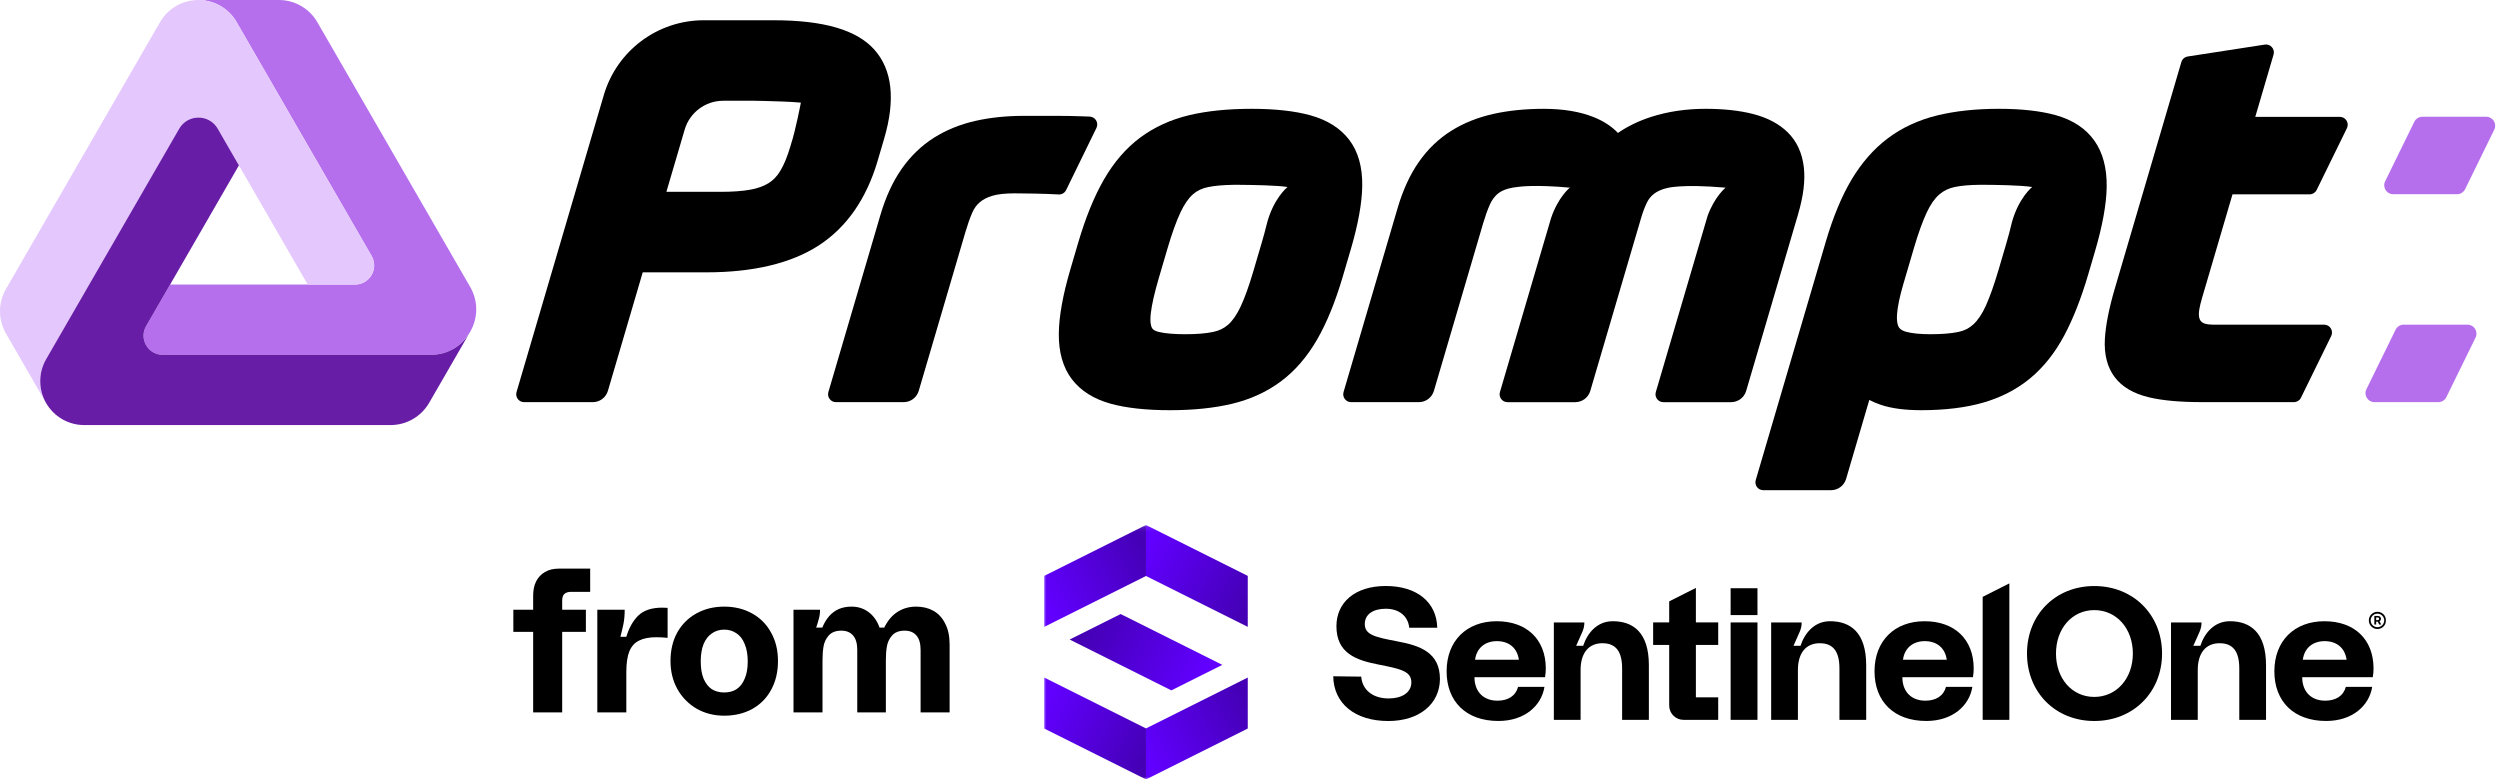 <svg width="510" height="159" viewBox="0 0 510 159" fill="none" xmlns="http://www.w3.org/2000/svg">
<mask id="mask0_3633_32" style="mask-type:luminance" maskUnits="userSpaceOnUse" x="212" y="107" width="275" height="52">
<path d="M486.981 107.099H212.675V159H486.981V107.099Z" fill="white"/>
</mask>
<g mask="url(#mask0_3633_32)">
<path d="M285.052 130.837C280.578 129.986 278.417 129.523 278.417 127.318C278.417 125.23 280.232 124.184 282.698 124.184C285.517 124.184 287.251 125.773 287.486 128.053H293.2C293.083 122.87 289.07 119.544 282.705 119.544C276.34 119.544 272.631 122.95 272.631 127.748C272.631 133.24 276.607 134.675 281.197 135.563C285.711 136.454 287.914 136.915 287.914 139.197C287.914 141.324 285.944 142.483 283.285 142.483C279.968 142.483 277.884 140.663 277.691 138.034L271.982 137.959C272.057 143.451 276.342 147.088 283.213 147.088C289.541 147.088 293.707 143.61 293.748 138.54C293.748 133.087 289.656 131.691 285.066 130.843L285.05 130.833V130.839L285.052 130.837Z" fill="black"/>
<path d="M328.974 126.731C325.891 126.731 323.873 129.019 322.969 131.739H321.538L322.802 128.897C323.07 128.292 323.21 127.639 323.21 126.978H316.985V146.851H322.442V136.675C322.442 133.232 324.067 131.218 326.89 131.218C329.713 131.218 330.912 132.999 330.912 136.362V146.847H336.37V135.703C336.37 128.934 333.081 126.727 328.98 126.727L328.974 126.731Z" fill="black"/>
<path d="M373.308 126.731C370.225 126.731 368.208 129.019 367.303 131.739H365.873L367.135 128.897C367.404 128.292 367.545 127.639 367.545 126.978H361.317V146.851H366.774V136.675C366.774 133.232 368.4 131.218 371.223 131.218C374.046 131.218 375.245 132.999 375.245 136.362V146.847H380.702V135.703C380.702 128.934 377.413 126.727 373.311 126.727H373.308V126.731Z" fill="black"/>
<path d="M358.521 126.976H353.047V146.849H358.523V126.976H358.521Z" fill="black"/>
<path d="M409.907 119.011L404.465 121.756V146.851H409.907V119.011Z" fill="black"/>
<path d="M358.523 120H353.047V125.477H358.523V120Z" fill="black"/>
<path d="M345.96 126.976V119.934L340.516 122.679V126.976H337.239V131.572H340.516V143.933C340.516 145.543 341.823 146.849 343.433 146.849H350.514V142.249H345.96V131.572H350.514V126.976H345.96Z" fill="black"/>
<path d="M382.402 136.944C382.402 130.754 386.463 126.731 392.614 126.731C398.765 126.731 402.595 130.444 402.634 136.287C402.634 136.866 402.595 137.525 402.479 138.143H388.088V138.414C388.204 141.238 390.022 142.939 392.769 142.939C394.935 142.939 396.483 141.973 396.986 140.115H402.363C401.746 143.984 398.302 147.079 392.964 147.079C386.348 147.079 382.402 143.093 382.402 136.942V136.944ZM397.142 134.584C396.794 132.146 395.091 130.793 392.655 130.793C390.218 130.793 388.515 132.223 388.207 134.584H397.142Z" fill="black"/>
<path d="M454.877 126.731C451.793 126.731 449.776 129.019 448.872 131.739H447.441L448.705 128.897C448.972 128.292 449.113 127.639 449.113 126.978H442.885V146.851H448.342V136.675C448.342 133.232 449.968 131.218 452.791 131.218C455.614 131.218 456.813 132.999 456.813 136.362V146.847H462.27V135.703C462.27 128.934 458.981 126.727 454.879 126.727H454.877V126.731Z" fill="black"/>
<path d="M463.97 136.944C463.97 130.754 468.031 126.731 474.182 126.731C480.333 126.731 484.163 130.444 484.202 136.287C484.202 136.866 484.163 137.525 484.047 138.143H469.656V138.414C469.773 141.238 471.591 142.939 474.337 142.939C476.503 142.939 478.051 141.973 478.555 140.115H483.932C483.314 143.984 479.87 147.079 474.532 147.079C467.916 147.079 463.97 143.093 463.97 136.942V136.944ZM478.71 134.584C478.362 132.146 476.659 130.793 474.223 130.793C471.786 130.793 470.083 132.223 469.775 134.584H478.71Z" fill="black"/>
<path d="M295.109 136.944C295.109 130.754 299.171 126.731 305.322 126.731C311.473 126.731 315.303 130.444 315.342 136.287C315.342 136.866 315.303 137.525 315.186 138.143H300.796V138.414C300.912 141.238 302.73 142.939 305.477 142.939C307.643 142.939 309.191 141.973 309.694 140.115H315.072C314.453 143.984 311.01 147.079 305.672 147.079C299.056 147.079 295.109 143.093 295.109 136.942V136.944ZM309.85 134.584C309.502 132.146 307.799 130.793 305.363 130.793C302.927 130.793 301.224 132.223 300.914 134.584H309.852H309.85Z" fill="black"/>
<path d="M427.239 147.083C419.274 147.083 413.506 141.205 413.506 133.316C413.506 125.427 419.274 119.55 427.239 119.55C435.204 119.55 441.058 125.427 441.058 133.316C441.058 141.205 435.204 147.083 427.239 147.083ZM427.239 142.172C431.763 142.172 435.103 138.421 435.103 133.316C435.103 128.211 431.763 124.461 427.239 124.461C422.715 124.461 419.422 128.211 419.422 133.316C419.422 138.421 422.677 142.172 427.239 142.172Z" fill="black"/>
<path d="M484.363 125.656H485.078C485.463 125.656 485.721 125.883 485.721 126.239C485.721 126.465 485.605 126.644 485.422 126.731L485.768 127.406H485.352L485.056 126.819H484.74V127.406H484.366V125.654L484.363 125.656ZM484.739 125.967V126.506H485.047C485.223 126.506 485.336 126.401 485.336 126.237C485.336 126.074 485.223 125.967 485.047 125.967H484.739Z" fill="black"/>
<path d="M484.998 128.323C484.027 128.323 483.24 127.534 483.24 126.566C483.24 125.598 484.03 124.808 484.998 124.808C485.966 124.808 486.754 125.598 486.754 126.566C486.754 127.534 485.966 128.323 484.998 128.323ZM484.998 125.184C484.235 125.184 483.615 125.804 483.615 126.566C483.615 127.328 484.235 127.948 484.998 127.948C485.76 127.948 486.379 127.328 486.379 126.566C486.379 125.804 485.76 125.184 484.998 125.184Z" fill="black"/>
<path d="M233.781 117.502L254.543 127.882V117.481L233.781 107.099V117.502Z" fill="url(#paint0_linear_3633_32)"/>
<path d="M233.781 148.597L254.543 138.215V148.618L233.781 159V148.597Z" fill="url(#paint1_linear_3633_32)"/>
<path d="M233.781 117.502L213.02 127.882V117.481L233.781 107.099V117.502Z" fill="url(#paint2_linear_3633_32)"/>
<path d="M233.781 148.597L213.02 138.215V148.618L233.781 159V148.597Z" fill="url(#paint3_linear_3633_32)"/>
<path d="M218.206 130.462L238.952 140.836L249.35 135.634L228.613 125.265L218.206 130.462Z" fill="url(#paint4_linear_3633_32)"/>
</g>
<path d="M95.936 58.566L64.744 4.54C63.123 1.731 60.125 0 56.881 0H40.461C43.682 0 46.658 1.718 48.269 4.508L50.093 7.667L50.094 7.668L56.943 19.531L75.802 52.197C77.303 54.798 75.427 58.048 72.425 58.048L34.707 58.047L29.809 66.529C28.307 69.13 30.184 72.38 33.187 72.38H87.96C90.897 72.38 93.648 70.948 95.332 68.542L95.824 67.839L95.937 67.643C97.558 64.835 97.557 61.375 95.936 58.566Z" fill="#B56FED"/>
<path d="M56.943 19.531L50.093 7.667L48.269 4.508C46.658 1.718 43.682 0 40.461 0C37.24 0 34.264 1.718 32.654 4.507L1.216 58.957C-0.405 61.765 -0.406 65.225 1.215 68.034L9.411 82.232C7.809 79.459 7.809 76.042 9.411 73.268L36.555 26.254C38.302 23.228 42.671 23.228 44.418 26.254L48.739 33.74L62.777 58.047L72.425 58.047C75.427 58.047 77.303 54.796 75.802 52.196L56.943 19.531Z" fill="#E4C7FD"/>
<path d="M95.824 67.839C94.203 70.648 91.204 72.38 87.96 72.38H33.187C30.184 72.38 28.307 69.13 29.809 66.529L34.707 58.047L48.739 33.74L44.418 26.254C42.671 23.228 38.302 23.228 36.555 26.254L9.411 73.268C7.809 76.042 7.809 79.459 9.411 82.232C11.012 85.004 13.97 86.712 17.171 86.712H79.685C82.929 86.712 85.926 84.982 87.548 82.173L93.203 72.379H93.202L95.823 67.839L95.824 67.839Z" fill="#681DA7"/>
<path d="M179.047 32.783L180.373 28.267C182.705 20.33 182.029 14.225 178.362 10.12C174.762 6.091 168.028 4.132 157.778 4.132H143.559C134.135 4.132 125.835 10.345 123.178 19.394L105.375 79.978C105.071 81.007 105.844 82.039 106.917 82.039H120.93C122.356 82.039 123.611 81.1 124.014 79.73L131.117 55.557H144.085C153.677 55.557 161.384 53.717 166.993 50.089C172.703 46.394 176.758 40.572 179.047 32.783ZM161.376 29.387L161.231 29.881C160.629 31.928 159.94 33.603 159.183 34.857C158.511 35.969 157.717 36.794 156.756 37.381C155.729 38.006 154.468 38.453 153.009 38.706C151.389 38.989 149.395 39.133 147.081 39.133H135.943L139.673 26.443C140.698 22.952 143.9 20.556 147.536 20.556H153.96C154.605 20.556 155.21 20.57 155.79 20.592C157.75 20.638 161.419 20.745 163.375 20.936C163.375 20.936 162.318 26.54 161.376 29.387Z" fill="black"/>
<path d="M223.676 26.098C224.185 25.054 223.453 23.83 222.293 23.785L221.06 23.738C219.257 23.669 217.407 23.634 215.562 23.634H208.894C205.313 23.634 201.965 23.982 198.943 24.669C195.827 25.379 192.986 26.538 190.497 28.114C187.968 29.717 185.759 31.853 183.931 34.465C182.139 37.028 180.685 40.182 179.61 43.842L168.99 79.976C168.687 81.006 169.459 82.038 170.533 82.038H184.34C185.766 82.038 187.022 81.098 187.425 79.729L196.939 47.357C197.388 45.822 197.86 44.486 198.343 43.381C198.721 42.514 199.217 41.824 199.861 41.27C200.516 40.707 201.367 40.264 202.39 39.953C203.507 39.613 205.057 39.442 206.999 39.442C208.079 39.442 209.426 39.459 211.034 39.492C212.641 39.526 214.122 39.577 215.436 39.643L215.965 39.67C216.608 39.702 217.208 39.348 217.49 38.769L223.674 26.097H223.676V26.098Z" fill="black"/>
<path d="M275.566 50.849C277.069 45.731 277.854 41.369 277.898 37.882C277.947 34.063 277.057 30.92 275.253 28.541C273.454 26.169 270.777 24.479 267.297 23.517C264.128 22.642 260.099 22.198 255.324 22.198C250.508 22.198 246.23 22.633 242.608 23.494C238.848 24.388 235.484 25.925 232.608 28.062C229.729 30.202 227.232 33.091 225.187 36.648C223.21 40.086 221.452 44.405 219.959 49.487L218.33 55.031C216.827 60.145 216.043 64.509 215.998 67.998C215.95 71.816 216.839 74.958 218.643 77.337C220.442 79.71 223.118 81.401 226.598 82.362C229.766 83.238 233.83 83.681 238.674 83.681C243.42 83.681 247.664 83.245 251.287 82.384C255.048 81.49 258.413 79.954 261.288 77.816C264.168 75.674 266.666 72.787 268.709 69.231C270.685 65.796 272.443 61.476 273.937 56.391L275.566 50.848L275.566 50.849ZM258.368 45.923L258.366 45.925C258.117 46.951 257.816 48.068 257.46 49.282L255.68 55.338C254.794 58.349 253.916 60.786 253.068 62.583C252.305 64.195 251.459 65.42 250.556 66.222C249.71 66.973 248.7 67.463 247.468 67.719C246.001 68.027 244.098 68.181 241.81 68.181C239.538 68.181 237.737 68.031 236.453 67.73C235.305 67.463 235.07 67.027 234.991 66.882C234.815 66.556 234.552 65.735 234.767 63.889C234.97 62.127 235.521 59.707 236.405 56.698L238.184 50.642C239.072 47.622 239.957 45.164 240.813 43.339C241.583 41.697 242.433 40.458 243.34 39.654C244.178 38.908 245.201 38.42 246.467 38.161C247.821 37.885 249.525 37.737 251.508 37.708L251.503 37.702H251.878C251.983 37.702 252.079 37.697 252.187 37.697C252.539 37.697 252.875 37.702 253.203 37.709C255.808 37.73 260.691 37.816 262.651 38.152C262.651 38.152 259.684 40.516 258.367 45.923V45.924L258.368 45.923Z" fill="black"/>
<path d="M367.983 34.143C367.656 31.229 366.55 28.825 364.694 26.996C362.937 25.264 360.548 24.004 357.596 23.248C354.867 22.551 351.621 22.198 347.952 22.198C343.955 22.198 340.205 22.756 336.808 23.855C334.279 24.673 332.018 25.769 330.058 27.125C328.808 25.8 327.172 24.725 325.17 23.914C322.355 22.775 318.908 22.199 314.922 22.199C311.207 22.199 307.76 22.546 304.675 23.232C301.491 23.94 298.598 25.097 296.079 26.67C293.511 28.271 291.279 30.412 289.447 33.03C287.655 35.593 286.2 38.747 285.125 42.407L274.084 79.979C273.781 81.009 274.553 82.041 275.626 82.041H289.434C290.86 82.041 292.116 81.101 292.519 79.732L302.545 45.615C302.975 44.149 303.432 42.866 303.901 41.802C304.282 40.936 304.765 40.239 305.374 39.672C305.933 39.153 306.706 38.752 307.665 38.483C308.243 38.321 308.93 38.202 309.714 38.123C309.865 38.099 313.128 37.624 320.244 38.282C320.244 38.282 317.851 40.2 316.409 44.516L316.009 45.88C315.992 45.939 315.976 45.993 315.961 46.053C315.961 46.058 315.955 46.059 315.953 46.065L305.988 79.981C305.684 81.01 306.457 82.043 307.53 82.043H321.337C322.765 82.043 324.019 81.103 324.422 79.733L334.78 44.487C335.141 43.258 335.549 42.179 335.991 41.284C336.336 40.584 336.796 40.02 337.391 39.557C338.019 39.072 338.818 38.695 339.768 38.438C339.861 38.413 339.973 38.394 340.073 38.373C340.071 38.371 340.065 38.364 340.065 38.364C340.065 38.364 342.918 37.492 352.024 38.283C352.024 38.283 349.786 40.069 348.336 44.081C348.317 44.141 348.303 44.196 348.286 44.256L337.787 79.981C337.484 81.01 338.256 82.043 339.33 82.043H353.137C354.564 82.043 355.819 81.103 356.222 79.733L366.791 43.77C367.899 40.007 368.288 36.859 367.986 34.146H367.984L367.983 34.143Z" fill="black"/>
<path d="M427.259 28.709C425.515 26.237 422.888 24.491 419.454 23.518C416.349 22.641 412.419 22.196 407.775 22.196C403.091 22.196 398.854 22.651 395.181 23.548C391.381 24.479 387.988 26.052 385.103 28.224C382.228 30.39 379.727 33.249 377.671 36.723C375.678 40.094 373.925 44.32 372.469 49.28L358.17 97.939C357.868 98.968 358.639 100 359.713 100H373.521C374.948 100 376.203 99.06 376.605 97.691L381.338 81.586C382.05 81.963 382.827 82.294 383.667 82.578C385.866 83.319 388.575 83.68 391.945 83.68C396.728 83.68 400.959 83.166 404.518 82.15C408.181 81.105 411.424 79.432 414.158 77.173C416.873 74.926 419.211 71.99 421.102 68.442C422.923 65.025 424.56 60.866 425.966 56.081L427.384 51.256C428.907 46.076 429.707 41.664 429.764 38.142C429.822 34.318 428.98 31.144 427.262 28.707L427.26 28.708L427.259 28.709ZM410.413 45.402C410.125 46.669 409.745 48.102 409.277 49.692L407.74 54.926C406.83 58.02 405.946 60.523 405.114 62.364C404.372 64.011 403.521 65.288 402.586 66.157C401.73 66.955 400.724 67.466 399.51 67.718C398.044 68.025 396.14 68.18 393.852 68.18C391.747 68.18 390.084 68.019 388.899 67.699C387.746 67.389 387.449 66.895 387.35 66.729C387.031 66.196 386.904 65.25 386.997 64.057C387.12 62.488 387.553 60.428 388.288 57.93L390.43 50.642C391.316 47.623 392.201 45.166 393.058 43.338C393.823 41.706 394.682 40.475 395.611 39.675C396.495 38.913 397.515 38.416 398.731 38.156C400.075 37.869 401.796 37.721 403.824 37.702L403.822 37.697H404.119C404.156 37.697 404.189 37.695 404.227 37.695C404.386 37.695 404.538 37.697 404.691 37.699C406.836 37.71 412.374 37.776 414.556 38.15C414.556 38.15 411.787 40.367 410.413 45.4L410.413 45.402Z" fill="black"/>
<path d="M456.875 66.231H453.426C450.474 66.231 448.57 66.474 448.57 64.08C448.57 62.927 449.045 61.383 449.605 59.47L455.429 39.647H471.155C471.769 39.647 472.329 39.299 472.601 38.747L478.769 26.156C479.294 25.087 478.516 23.839 477.328 23.839H460.076L463.805 11.142C464.139 10.011 463.183 8.919 462.019 9.098L446.295 11.524C445.679 11.619 445.173 12.062 444.997 12.659L431.433 58.826C430.24 62.882 429.555 66.346 429.396 69.119C429.213 72.293 429.883 74.916 431.383 76.914C432.876 78.908 435.228 80.3 438.368 81.047C441.166 81.713 444.731 82.035 449.272 82.035H467.953C468.565 82.035 469.127 81.687 469.396 81.136L475.566 68.545C476.089 67.476 475.311 66.228 474.123 66.228H456.871V66.229L456.875 66.231Z" fill="black"/>
<path d="M492.521 24.841L486.569 36.986C485.974 38.202 486.857 39.623 488.212 39.623H501.235C501.934 39.623 502.571 39.226 502.879 38.597L508.83 26.452C509.427 25.235 508.544 23.815 507.187 23.815H494.164C493.467 23.815 492.828 24.213 492.521 24.841Z" fill="#B56FED"/>
<path d="M488.701 67.256L482.749 79.401C482.154 80.618 483.037 82.039 484.394 82.039H497.417C498.116 82.039 498.752 81.642 499.059 81.013L505.012 68.868C505.607 67.651 504.724 66.231 503.367 66.231H490.344C489.647 66.231 489.008 66.628 488.701 67.256Z" fill="#B56FED"/>
<path d="M108.765 128.905H104.722V124.38H108.765V121.489C108.765 120.399 108.96 119.45 109.349 118.64C109.766 117.802 110.363 117.159 111.141 116.712C111.919 116.237 112.864 116 113.976 116H120.396V120.735H116.519C115.88 120.735 115.407 120.888 115.101 121.196C114.823 121.475 114.685 121.936 114.685 122.578V124.38H119.52V128.905H114.685V145.33H108.765V128.905Z" fill="black"/>
<path d="M121.852 124.38H127.438C127.438 125.469 127.355 126.433 127.188 127.271C127.021 128.081 126.813 128.961 126.563 129.911H127.771C128.299 128.123 129.105 126.684 130.189 125.595C131.301 124.506 132.941 123.961 135.108 123.961C135.608 123.961 135.97 123.975 136.192 124.003V130.12C135.358 130.036 134.594 129.994 133.899 129.994C132.454 129.994 131.287 130.218 130.398 130.665C129.508 131.084 128.841 131.81 128.397 132.844C127.98 133.877 127.771 135.288 127.771 137.075V145.33H121.852V124.38Z" fill="black"/>
<path d="M147.745 146C145.661 146 143.785 145.525 142.117 144.575C140.45 143.598 139.144 142.271 138.199 140.595C137.254 138.891 136.782 136.978 136.782 134.855C136.782 132.648 137.24 130.707 138.157 129.031C139.102 127.355 140.408 126.056 142.076 125.134C143.743 124.212 145.633 123.751 147.745 123.751C149.857 123.751 151.747 124.212 153.414 125.134C155.082 126.056 156.374 127.355 157.291 129.031C158.236 130.707 158.708 132.648 158.708 134.855C158.708 137.089 158.236 139.059 157.291 140.763C156.374 142.439 155.082 143.737 153.414 144.659C151.747 145.553 149.857 146 147.745 146ZM147.745 141.265C148.718 141.265 149.551 141.042 150.246 140.595C150.969 140.12 151.525 139.408 151.914 138.458C152.331 137.508 152.539 136.335 152.539 134.939C152.539 133.542 152.331 132.355 151.914 131.377C151.525 130.399 150.969 129.673 150.246 129.198C149.524 128.696 148.69 128.444 147.745 128.444C146.8 128.444 145.966 128.696 145.244 129.198C144.521 129.673 143.952 130.399 143.535 131.377C143.146 132.355 142.951 133.542 142.951 134.939C142.951 136.335 143.146 137.508 143.535 138.458C143.952 139.408 144.507 140.12 145.202 140.595C145.925 141.042 146.772 141.265 147.745 141.265Z" fill="black"/>
<path d="M161.874 124.38H167.293C167.293 125.05 167.209 125.665 167.043 126.223C166.904 126.782 166.723 127.383 166.501 128.025H167.751C168.113 127.131 168.571 126.363 169.127 125.721C169.683 125.078 170.336 124.589 171.086 124.254C171.864 123.919 172.74 123.751 173.712 123.751C175.046 123.751 176.213 124.128 177.214 124.883C178.214 125.637 178.951 126.684 179.423 128.025H180.382C181.105 126.573 182.022 125.497 183.133 124.799C184.245 124.101 185.496 123.751 186.885 123.751C188.219 123.751 189.386 124.031 190.387 124.589C191.415 125.148 192.221 126.014 192.805 127.187C193.416 128.332 193.722 129.771 193.722 131.503V145.33H187.802V132.592C187.802 131.251 187.51 130.26 186.927 129.617C186.371 128.975 185.579 128.654 184.551 128.654C183.411 128.654 182.55 128.989 181.966 129.659C181.41 130.302 181.063 131.042 180.924 131.88C180.785 132.69 180.716 133.612 180.716 134.645V145.33H174.88V132.592C174.88 131.251 174.588 130.26 174.004 129.617C173.448 128.975 172.656 128.654 171.628 128.654C170.489 128.654 169.627 128.989 169.043 129.659C168.488 130.302 168.14 131.042 168.001 131.88C167.862 132.69 167.793 133.612 167.793 134.645V145.33H161.874V124.38Z" fill="black"/>
<defs>
<linearGradient id="paint0_linear_3633_32" x1="254.397" y1="122.615" x2="233.772" y2="112.29" gradientUnits="userSpaceOnUse">
<stop stop-color="#4500B6"/>
<stop offset="1" stop-color="#6100FF"/>
</linearGradient>
<linearGradient id="paint1_linear_3633_32" x1="254.397" y1="143.484" x2="233.772" y2="153.809" gradientUnits="userSpaceOnUse">
<stop stop-color="#4500B6"/>
<stop offset="1" stop-color="#6100FF"/>
</linearGradient>
<linearGradient id="paint2_linear_3633_32" x1="213.165" y1="122.615" x2="233.791" y2="112.29" gradientUnits="userSpaceOnUse">
<stop stop-color="#6100FF"/>
<stop offset="1" stop-color="#4500B6"/>
</linearGradient>
<linearGradient id="paint3_linear_3633_32" x1="213.166" y1="143.484" x2="233.791" y2="153.809" gradientUnits="userSpaceOnUse">
<stop stop-color="#6100FF"/>
<stop offset="1" stop-color="#4500B6"/>
</linearGradient>
<linearGradient id="paint4_linear_3633_32" x1="244.855" y1="138.592" x2="222.534" y2="127.418" gradientUnits="userSpaceOnUse">
<stop stop-color="#6100FF"/>
<stop offset="1" stop-color="#4500B6"/>
</linearGradient>
</defs>
</svg>
